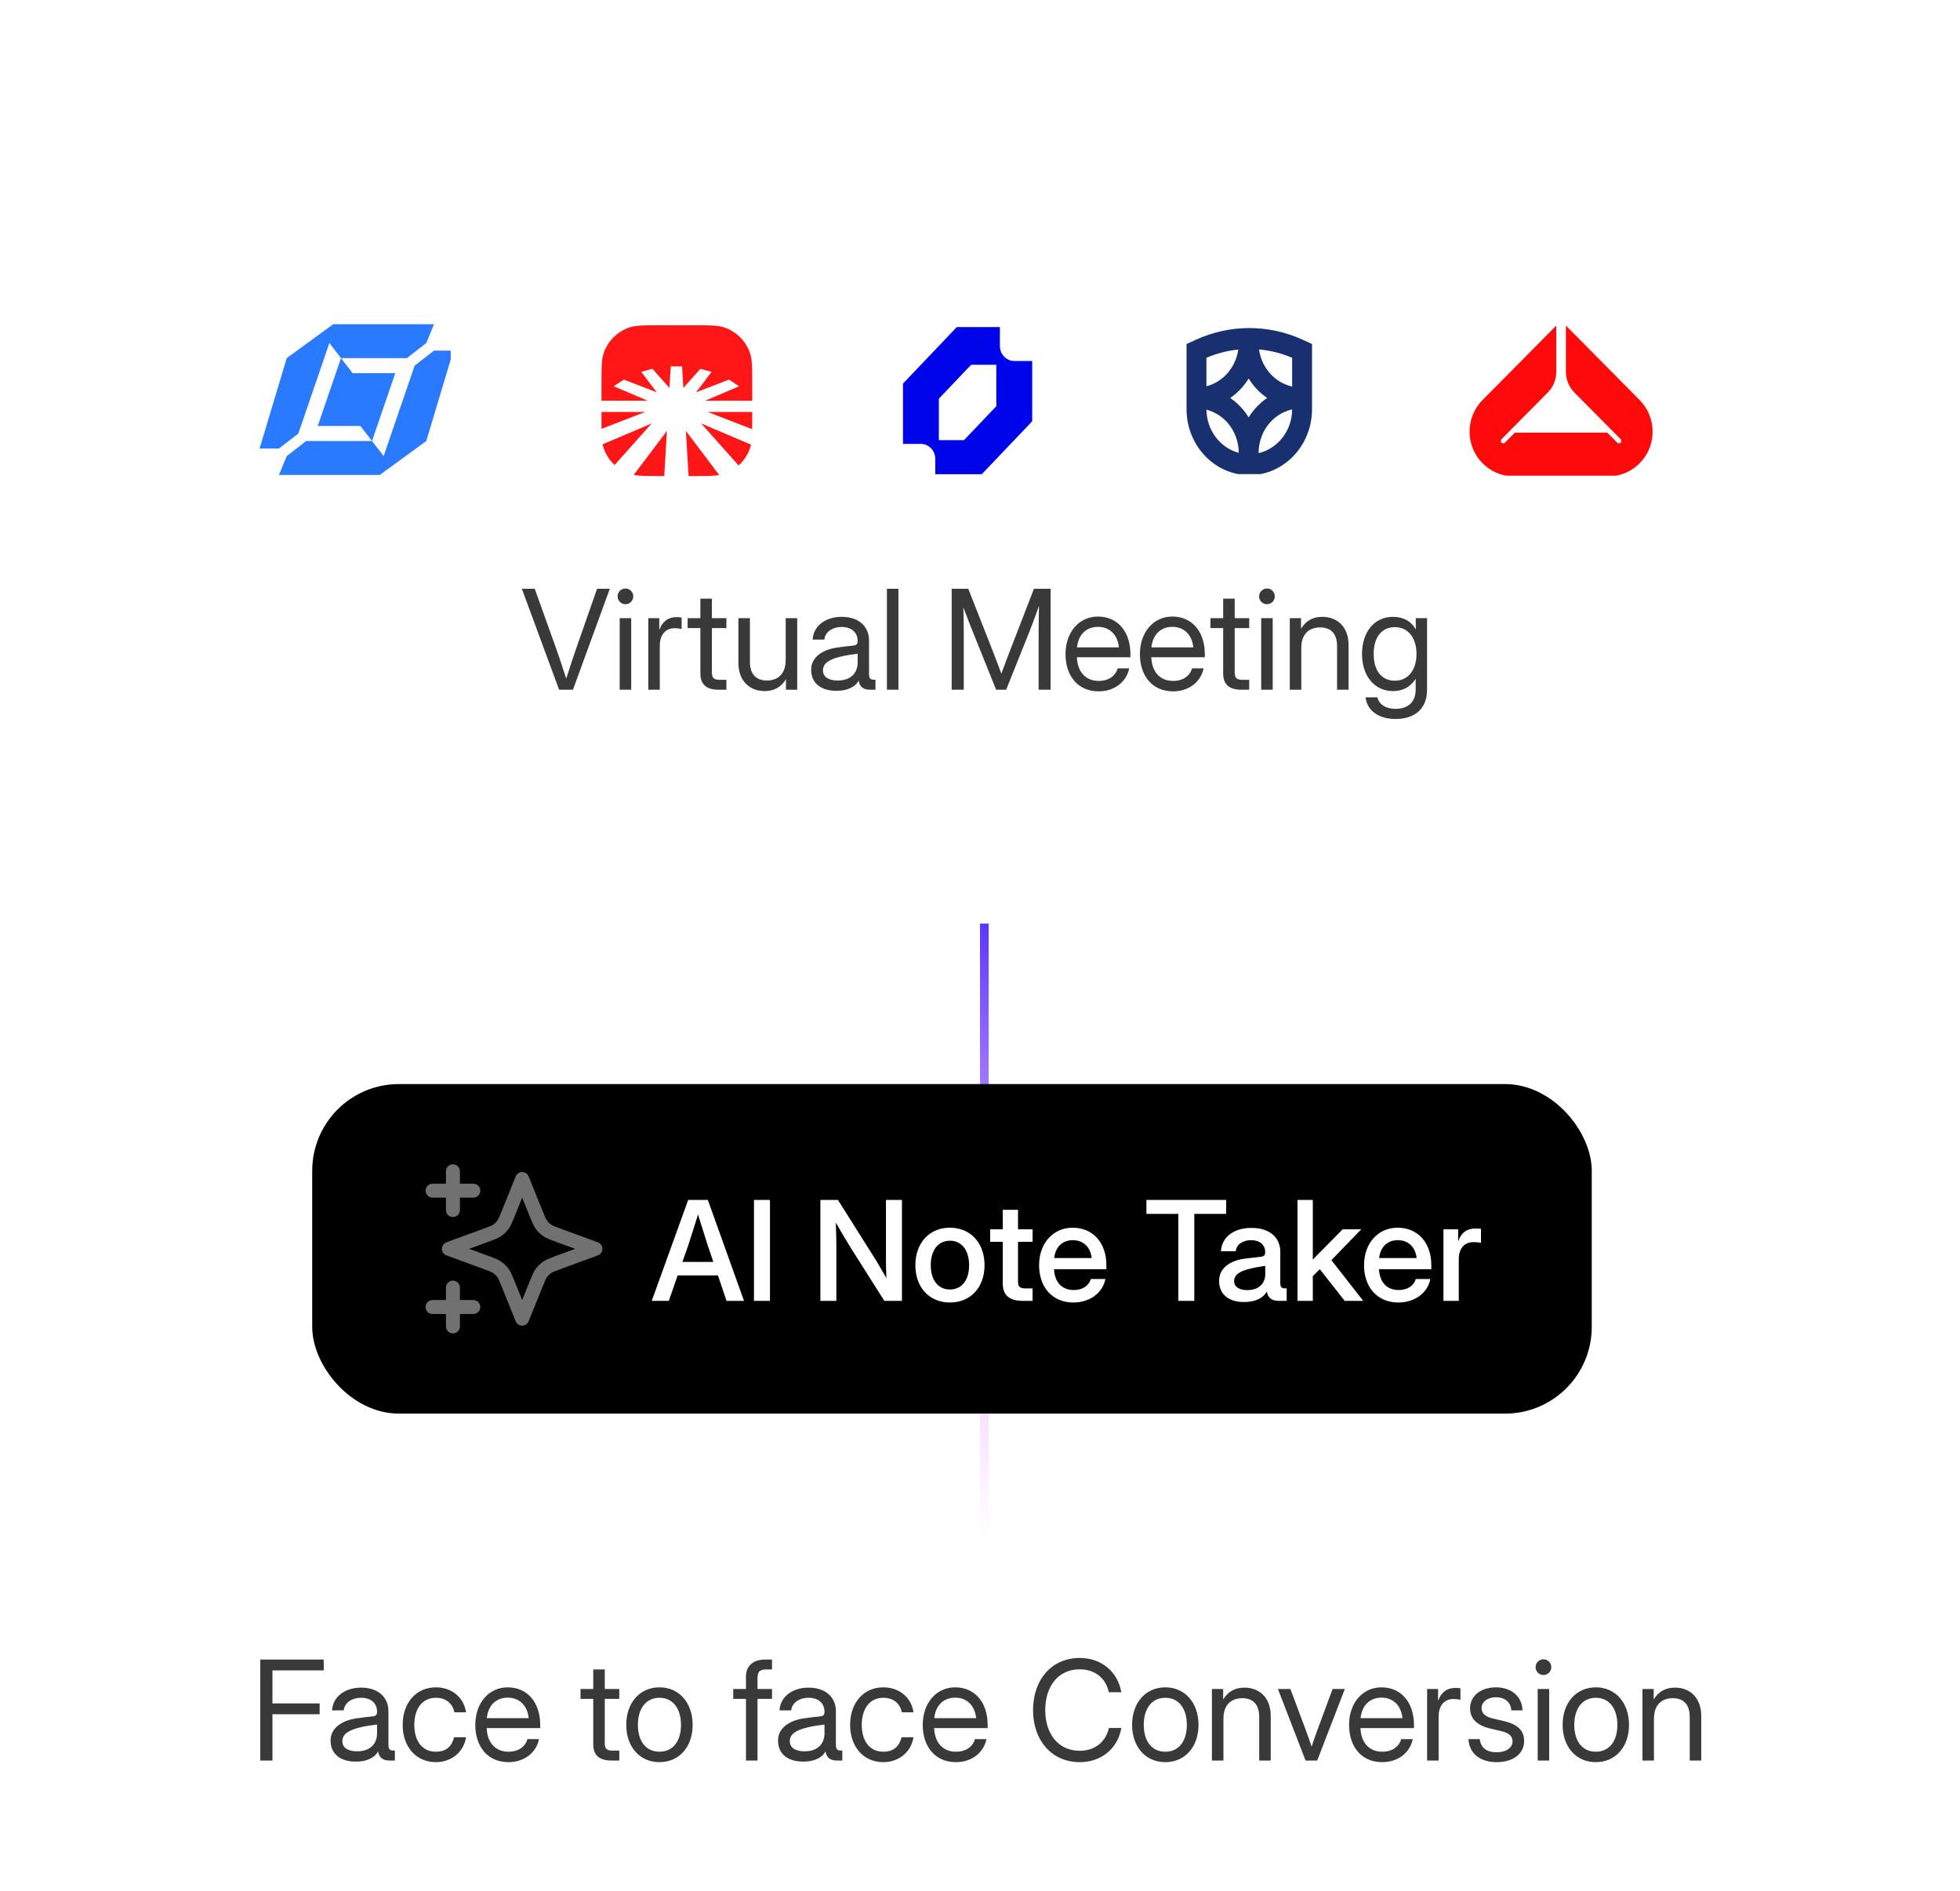 <svg width="226" height="218" viewBox="0 0 226 218" fill="none" xmlns="http://www.w3.org/2000/svg">
<rect x="0.5" y="0.5" width="224.549" height="103.53" rx="19.5" fill="white" fill-opacity="0.42"/>
<rect x="0.5" y="0.5" width="224.549" height="103.53" rx="19.5" stroke="white"/>
<g filter="url(#filter1_di_4002_2232)">
<rect x="20" y="20" width="185.549" height="32.53" rx="16.265" fill="white" shape-rendering="crispEdges"/>
<g clip-path="url(#clip0_4002_2232)">
<path d="M49.153 40.921L43.789 44.832H32.168L33.062 42.659L35.297 40.921H42.895L44.236 42.659L47.812 32.23L50.047 30.492H52.282L49.153 40.921ZM49.153 29.622L46.918 31.361H39.32L37.979 29.622L34.403 40.052L32.168 41.79H29.933L33.062 31.361L38.426 27.45H50.047L49.153 29.622ZM40.661 33.099H45.577L42.895 40.921L41.555 39.183H36.638L39.32 31.361L40.661 33.099Z" fill="#297AFF"/>
</g>
<g clip-path="url(#clip1_4002_2232)">
<path d="M76.593 44.956H76.038C74.597 44.956 73.73 44.956 73.068 44.833L76.901 39.756L76.593 44.956Z" fill="#FF1616"/>
<path d="M82.933 44.849C82.282 44.956 81.429 44.957 80.052 44.957H79.396L79.087 39.755L82.933 44.849Z" fill="#FF1616"/>
<path d="M86.594 41.337C86.566 41.47 86.533 41.595 86.493 41.716C86.23 42.504 85.768 43.197 85.166 43.739L80.844 38.892L86.594 41.337Z" fill="#FF1616"/>
<path d="M70.868 43.687C70.294 43.154 69.852 42.48 69.598 41.716C69.553 41.584 69.517 41.446 69.487 41.298L75.144 38.893L70.868 43.687Z" fill="#FF1616"/>
<path d="M86.736 38.272C86.736 38.761 86.735 39.184 86.73 39.555L81.597 37.572H86.736V38.272Z" fill="#FF1616"/>
<path d="M74.393 37.572L69.359 39.516C69.354 39.154 69.354 38.744 69.354 38.272V37.572H74.393Z" fill="#FF1616"/>
<path d="M80.052 27.574C81.861 27.574 82.766 27.574 83.496 27.818C84.91 28.29 86.021 29.4 86.493 30.814C86.736 31.545 86.737 32.449 86.737 34.258V36.272H81.308L85.223 34.608L84.062 33.837L80.264 35.304L82.047 32.944L80.764 32.593L78.795 34.8L78.649 32.314H77.342L77.193 34.8L75.226 32.593L73.944 32.944L75.725 35.303L71.929 33.837L70.768 34.608L74.682 36.272H69.354V34.258C69.354 32.449 69.354 31.545 69.598 30.814C70.07 29.4 71.18 28.29 72.595 27.818C73.325 27.574 74.23 27.574 76.038 27.574H80.052Z" fill="#FF1616"/>
</g>
<g clip-path="url(#clip2_4002_2232)">
<path fill-rule="evenodd" clip-rule="evenodd" d="M104.119 34.299V41.252H106.188C106.406 41.252 106.621 41.297 106.822 41.385C107.023 41.472 107.205 41.6 107.359 41.761C107.513 41.923 107.635 42.114 107.718 42.325C107.801 42.536 107.844 42.762 107.844 42.99V45.163H112.81L119.018 38.645V31.692H116.949C116.732 31.692 116.516 31.647 116.316 31.559C116.115 31.472 115.932 31.344 115.779 31.183C115.625 31.021 115.503 30.83 115.42 30.619C115.336 30.408 115.294 30.182 115.294 29.954V27.781H110.327L104.119 34.299ZM111.155 40.818H108.258V36.038L111.983 32.126H114.88V36.907L111.155 40.818Z" fill="#0004E8"/>
</g>
<g clip-path="url(#clip3_4002_2232)">
<path fill-rule="evenodd" clip-rule="evenodd" d="M139.109 31.322V34.605C139.353 34.543 139.593 34.461 139.826 34.359C140.417 34.101 140.954 33.723 141.407 33.247C141.859 32.771 142.218 32.206 142.462 31.583C142.615 31.195 142.722 30.788 142.78 30.374C141.53 30.501 140.293 30.817 139.109 31.322ZM136.816 29.735V34.749V37.162V37.238C136.816 41.444 140.055 44.855 144.051 44.855C148.046 44.855 151.285 41.444 151.285 37.238V37.162V34.749V29.735L150.226 29.25C146.288 27.445 141.814 27.445 137.876 29.25L136.816 29.735ZM139.109 37.306C139.138 39.708 140.713 41.717 142.833 42.282C142.832 41.612 142.706 40.948 142.462 40.328C142.218 39.706 141.859 39.141 141.407 38.664C140.954 38.188 140.417 37.81 139.826 37.553C139.593 37.451 139.353 37.369 139.109 37.306ZM143.979 38.199C143.705 37.752 143.386 37.336 143.027 36.958C142.668 36.58 142.273 36.244 141.849 35.956C142.273 35.667 142.668 35.331 143.027 34.954C143.386 34.576 143.705 34.16 143.979 33.713C144.253 34.16 144.572 34.576 144.931 34.954C145.29 35.331 145.685 35.667 146.11 35.956C145.685 36.244 145.29 36.58 144.931 36.958C144.572 37.336 144.253 37.752 143.979 38.199ZM145.125 42.318C147.328 41.804 148.978 39.742 148.993 37.272C148.699 37.337 148.411 37.431 148.132 37.553C147.541 37.81 147.004 38.188 146.552 38.664C146.1 39.141 145.741 39.706 145.496 40.328C145.251 40.95 145.125 41.617 145.125 42.291V42.318ZM148.132 34.359C148.411 34.48 148.699 34.574 148.993 34.639V31.322C147.763 30.798 146.476 30.477 145.176 30.36C145.234 30.779 145.341 31.19 145.496 31.583C145.741 32.206 146.1 32.771 146.552 33.247C147.004 33.723 147.541 34.101 148.132 34.359Z" fill="#193070"/>
</g>
<g clip-path="url(#clip4_4002_2232)">
<path d="M185.557 44.994C188.328 44.937 190.557 42.651 190.557 39.84C190.557 38.473 190.019 37.162 189.061 36.195L180.558 27.612V32.947C180.558 33.839 180.909 34.695 181.535 35.326L183.526 37.337L183.532 37.342L186.872 40.714C186.98 40.823 186.98 41.001 186.872 41.11C186.763 41.219 186.587 41.219 186.479 41.11L185.328 39.948H174.678L173.527 41.11C173.419 41.219 173.243 41.219 173.134 41.11C173.026 41.001 173.026 40.823 173.134 40.714L176.474 37.342L176.479 37.337L178.471 35.326C179.096 34.695 179.447 33.839 179.447 32.947V27.612L170.945 36.195C169.987 37.162 169.449 38.473 169.449 39.84C169.449 42.651 171.677 44.937 174.448 44.994H185.557Z" fill="#FF0A0A"/>
</g>
</g>
<path d="M64.47 79.53L60.173 67.89H61.657L64.173 74.905C64.415 75.585 64.767 76.647 65.29 78.241C65.798 76.647 66.157 75.585 66.392 74.905L68.845 67.89H70.314L66.064 79.53H64.47ZM71.454 79.53V71.28H72.782V79.53H71.454ZM72.118 69.671C71.618 69.671 71.212 69.265 71.212 68.765C71.212 68.265 71.618 67.858 72.118 67.858C72.618 67.858 73.024 68.265 73.024 68.765C73.024 69.265 72.618 69.671 72.118 69.671ZM74.751 79.53V71.28H76.017V72.577H76.048C76.353 71.726 77.001 71.155 78.032 71.155C78.274 71.155 78.485 71.186 78.595 71.202V72.53C78.485 72.499 78.165 72.436 77.782 72.436C76.868 72.436 76.079 73.054 76.079 74.452V79.53H74.751ZM80.759 69.03H82.087V71.28H83.759V72.421H82.087V77.53C82.087 78.171 82.314 78.39 82.993 78.39H83.759V79.53H82.868C81.454 79.53 80.759 78.913 80.759 77.671V72.421H79.29V71.28H80.759V69.03ZM88.173 79.686C86.509 79.686 85.142 78.601 85.142 76.405V71.28H86.47V76.311C86.47 77.741 87.189 78.468 88.423 78.468C89.626 78.468 90.595 77.772 90.595 76.108V71.28H91.923V79.53H90.626V78.319C90.056 79.257 89.22 79.686 88.173 79.686ZM96.407 79.655C94.767 79.655 93.532 78.851 93.532 77.226C93.532 75.53 95.29 74.835 96.478 74.671C97.259 74.561 97.821 74.491 98.353 74.444C98.743 74.413 98.892 74.28 98.892 73.905C98.892 72.952 98.22 72.296 97.064 72.296C95.915 72.296 95.118 72.929 95.056 73.749H93.704C93.774 72.241 95.11 71.124 97.064 71.124C98.985 71.124 100.204 72.21 100.204 73.843V77.686C100.204 78.186 100.345 78.374 100.72 78.374H100.946V79.53H100.298C99.571 79.53 99.126 79.194 99.017 78.515H98.985C98.712 79.038 97.962 79.655 96.407 79.655ZM96.595 78.468C98.22 78.468 98.892 77.483 98.892 76.405V75.382C98.267 75.476 97.626 75.53 96.876 75.726C95.618 76.038 94.892 76.476 94.892 77.304C94.892 78.054 95.54 78.468 96.595 78.468ZM103.595 67.89V79.53H102.267V67.89H103.595ZM109.735 79.53V67.89H111.649L114.603 75.405C114.813 75.944 115.204 76.976 115.462 77.679C115.712 76.976 116.11 75.944 116.313 75.405L119.22 67.89H121.142V79.53H119.759V72.78C119.759 71.944 119.782 70.874 119.806 69.858C119.36 71.093 118.97 72.155 118.72 72.78L116.017 79.53H114.86L112.142 72.78C111.899 72.186 111.524 71.186 111.079 70.03C111.11 70.991 111.126 71.991 111.126 72.78V79.53H109.735ZM126.688 79.718C124.267 79.718 122.86 77.905 122.86 75.421C122.86 72.913 124.407 71.093 126.595 71.093C128.892 71.093 130.345 72.858 130.345 75.421V75.788H124.173C124.235 77.405 125.126 78.515 126.688 78.515C127.86 78.515 128.626 77.921 128.876 77.061H130.204C129.892 78.64 128.485 79.718 126.688 79.718ZM124.188 74.647H129.017C128.876 73.194 127.954 72.28 126.595 72.28C125.243 72.28 124.329 73.194 124.188 74.647ZM135.267 79.718C132.845 79.718 131.438 77.905 131.438 75.421C131.438 72.913 132.985 71.093 135.173 71.093C137.47 71.093 138.923 72.858 138.923 75.421V75.788H132.751C132.813 77.405 133.704 78.515 135.267 78.515C136.438 78.515 137.204 77.921 137.454 77.061H138.782C138.47 78.64 137.063 79.718 135.267 79.718ZM132.767 74.647H137.595C137.454 73.194 136.532 72.28 135.173 72.28C133.821 72.28 132.907 73.194 132.767 74.647ZM141.04 69.03H142.368V71.28H144.04V72.421H142.368V77.53C142.368 78.171 142.595 78.39 143.274 78.39H144.04V79.53H143.149C141.735 79.53 141.04 78.913 141.04 77.671V72.421H139.571V71.28H141.04V69.03ZM145.423 79.53V71.28H146.751V79.53H145.423ZM146.087 69.671C145.587 69.671 145.181 69.265 145.181 68.765C145.181 68.265 145.587 67.858 146.087 67.858C146.587 67.858 146.993 68.265 146.993 68.765C146.993 69.265 146.587 69.671 146.087 69.671ZM150.048 74.702V79.53H148.72V71.28H150.017V72.491C150.587 71.554 151.423 71.124 152.47 71.124C154.134 71.124 155.501 72.21 155.501 74.405V79.53H154.173V74.499C154.173 73.069 153.454 72.343 152.22 72.343C151.017 72.343 150.048 73.038 150.048 74.702ZM160.923 82.905C159.063 82.905 157.657 82.03 157.454 80.405H158.813C159.048 81.296 159.86 81.733 160.923 81.733C162.36 81.733 163.235 80.936 163.235 79.53V78.28H163.228C162.618 79.241 161.712 79.686 160.626 79.686C158.478 79.686 157.048 77.944 157.048 75.405C157.048 72.858 158.478 71.124 160.626 71.124C161.696 71.124 162.673 71.554 163.243 72.569H163.251V71.28H164.548V79.53C164.548 81.968 162.845 82.905 160.923 82.905ZM160.829 78.491C162.36 78.491 163.329 77.272 163.329 75.405C163.329 73.538 162.36 72.311 160.829 72.311C159.399 72.311 158.392 73.382 158.392 75.405C158.392 77.429 159.399 78.491 160.829 78.491Z" fill="#393939"/>
<rect x="9" y="176.5" width="208" height="41" rx="19.5" fill="white" fill-opacity="0.42"/>
<rect x="9" y="176.5" width="208" height="41" rx="19.5" stroke="white"/>
<path d="M30.008 203V191.359H37.328V192.609H31.414V196.414H36.859V197.664H31.414V203H30.008ZM40.992 203.125C39.352 203.125 38.117 202.32 38.117 200.695C38.117 199 39.875 198.305 41.062 198.141C41.844 198.031 42.406 197.961 42.938 197.914C43.328 197.883 43.477 197.75 43.477 197.375C43.477 196.422 42.805 195.766 41.648 195.766C40.5 195.766 39.703 196.398 39.641 197.219H38.289C38.359 195.711 39.695 194.594 41.648 194.594C43.57 194.594 44.789 195.68 44.789 197.312V201.156C44.789 201.656 44.93 201.844 45.305 201.844H45.531V203H44.883C44.156 203 43.711 202.664 43.602 201.984H43.57C43.297 202.508 42.547 203.125 40.992 203.125ZM41.18 201.938C42.805 201.938 43.477 200.953 43.477 199.875V198.852C42.852 198.945 42.211 199 41.461 199.195C40.203 199.508 39.477 199.945 39.477 200.773C39.477 201.523 40.125 201.938 41.18 201.938ZM50.258 203.188C47.969 203.188 46.43 201.406 46.43 198.891C46.43 196.359 47.969 194.562 50.258 194.562C52.133 194.562 53.508 195.773 53.734 197.438H52.391C52.195 196.469 51.477 195.766 50.258 195.766C48.703 195.766 47.773 197 47.773 198.891C47.773 200.766 48.695 201.984 50.258 201.984C51.492 201.984 52.109 201.32 52.367 200.312H53.734C53.508 201.938 52.117 203.188 50.258 203.188ZM58.633 203.188C56.211 203.188 54.805 201.375 54.805 198.891C54.805 196.383 56.352 194.562 58.539 194.562C60.836 194.562 62.289 196.328 62.289 198.891V199.258H56.117C56.18 200.875 57.07 201.984 58.633 201.984C59.805 201.984 60.57 201.391 60.82 200.531H62.148C61.836 202.109 60.43 203.188 58.633 203.188ZM56.133 198.117H60.961C60.82 196.664 59.898 195.75 58.539 195.75C57.188 195.75 56.273 196.664 56.133 198.117ZM68.406 192.5H69.734V194.75H71.406V195.891H69.734V201C69.734 201.641 69.961 201.859 70.641 201.859H71.406V203H70.516C69.102 203 68.406 202.383 68.406 201.141V195.891H66.938V194.75H68.406V192.5ZM76.039 203.188C73.75 203.188 72.211 201.406 72.211 198.891C72.211 196.359 73.75 194.562 76.039 194.562C78.328 194.562 79.867 196.359 79.867 198.891C79.867 201.406 78.328 203.188 76.039 203.188ZM76.039 201.984C77.602 201.984 78.523 200.758 78.523 198.891C78.523 197.008 77.594 195.766 76.039 195.766C74.484 195.766 73.555 197 73.555 198.891C73.555 200.766 74.477 201.984 76.039 201.984ZM86.016 193.281C86.016 192.102 86.852 191.359 88.188 191.359H89.016V192.5H88.312C87.609 192.5 87.344 192.773 87.344 193.484V194.75H89.016V195.891H87.344V203H86.016V195.891H84.547V194.75H86.016V193.281ZM92.586 203.125C90.945 203.125 89.711 202.32 89.711 200.695C89.711 199 91.469 198.305 92.656 198.141C93.438 198.031 94 197.961 94.531 197.914C94.922 197.883 95.07 197.75 95.07 197.375C95.07 196.422 94.398 195.766 93.242 195.766C92.094 195.766 91.297 196.398 91.234 197.219H89.883C89.953 195.711 91.289 194.594 93.242 194.594C95.164 194.594 96.383 195.68 96.383 197.312V201.156C96.383 201.656 96.523 201.844 96.898 201.844H97.125V203H96.477C95.75 203 95.305 202.664 95.195 201.984H95.164C94.891 202.508 94.141 203.125 92.586 203.125ZM92.773 201.938C94.398 201.938 95.07 200.953 95.07 199.875V198.852C94.445 198.945 93.805 199 93.055 199.195C91.797 199.508 91.07 199.945 91.07 200.773C91.07 201.523 91.719 201.938 92.773 201.938ZM101.852 203.188C99.562 203.188 98.023 201.406 98.023 198.891C98.023 196.359 99.562 194.562 101.852 194.562C103.727 194.562 105.102 195.773 105.328 197.438H103.984C103.789 196.469 103.07 195.766 101.852 195.766C100.297 195.766 99.367 197 99.367 198.891C99.367 200.766 100.289 201.984 101.852 201.984C103.086 201.984 103.703 201.32 103.961 200.312H105.328C105.102 201.938 103.711 203.188 101.852 203.188ZM110.227 203.188C107.805 203.188 106.398 201.375 106.398 198.891C106.398 196.383 107.945 194.562 110.133 194.562C112.43 194.562 113.883 196.328 113.883 198.891V199.258H107.711C107.773 200.875 108.664 201.984 110.227 201.984C111.398 201.984 112.164 201.391 112.414 200.531H113.742C113.43 202.109 112.023 203.188 110.227 203.188ZM107.727 198.117H112.555C112.414 196.664 111.492 195.75 110.133 195.75C108.781 195.75 107.867 196.664 107.727 198.117ZM124.5 203.188C121.281 203.188 119.117 200.688 119.117 197.188C119.117 193.664 121.273 191.172 124.5 191.172C126.938 191.172 128.867 192.695 129.297 195.125H127.859C127.484 193.43 126.195 192.484 124.5 192.484C122.047 192.484 120.523 194.406 120.523 197.188C120.523 199.953 122.047 201.875 124.5 201.875C126.18 201.875 127.469 200.938 127.867 199.25H129.297C128.875 201.672 126.938 203.188 124.5 203.188ZM134.367 203.188C132.078 203.188 130.539 201.406 130.539 198.891C130.539 196.359 132.078 194.562 134.367 194.562C136.656 194.562 138.195 196.359 138.195 198.891C138.195 201.406 136.656 203.188 134.367 203.188ZM134.367 201.984C135.93 201.984 136.852 200.758 136.852 198.891C136.852 197.008 135.922 195.766 134.367 195.766C132.812 195.766 131.883 197 131.883 198.891C131.883 200.766 132.805 201.984 134.367 201.984ZM141.07 198.172V203H139.742V194.75H141.039V195.961C141.609 195.023 142.445 194.594 143.492 194.594C145.156 194.594 146.523 195.68 146.523 197.875V203H145.195V197.969C145.195 196.539 144.477 195.812 143.242 195.812C142.039 195.812 141.07 196.508 141.07 198.172ZM150.539 203L147.352 194.75H148.789L150.57 199.5C150.805 200.133 151.023 200.766 151.234 201.398C151.453 200.766 151.664 200.133 151.898 199.5L153.656 194.75H155.07L151.883 203H150.539ZM159.383 203.188C156.961 203.188 155.555 201.375 155.555 198.891C155.555 196.383 157.102 194.562 159.289 194.562C161.586 194.562 163.039 196.328 163.039 198.891V199.258H156.867C156.93 200.875 157.82 201.984 159.383 201.984C160.555 201.984 161.32 201.391 161.57 200.531H162.898C162.586 202.109 161.18 203.188 159.383 203.188ZM156.883 198.117H161.711C161.57 196.664 160.648 195.75 159.289 195.75C157.938 195.75 157.023 196.664 156.883 198.117ZM164.555 203V194.75H165.82V196.047H165.852C166.156 195.195 166.805 194.625 167.836 194.625C168.078 194.625 168.289 194.656 168.398 194.672V196C168.289 195.969 167.969 195.906 167.586 195.906C166.672 195.906 165.883 196.523 165.883 197.922V203H164.555ZM172.586 203.188C170.82 203.188 169.43 202.328 169.32 200.531H170.633C170.727 201.516 171.398 202.047 172.555 202.047C173.695 202.047 174.406 201.516 174.406 200.781C174.406 200.156 173.898 199.797 173.164 199.625L171.836 199.312C170.305 198.953 169.508 198.172 169.508 196.969C169.508 195.562 170.734 194.562 172.5 194.562C174.219 194.562 175.508 195.578 175.555 197.219H174.258C174.242 196.344 173.562 195.703 172.5 195.703C171.484 195.703 170.836 196.266 170.836 196.969C170.836 197.594 171.32 197.961 172.117 198.148L173.445 198.461C175.023 198.836 175.742 199.562 175.742 200.75C175.742 202.281 174.383 203.188 172.586 203.188ZM177.305 203V194.75H178.633V203H177.305ZM177.969 193.141C177.469 193.141 177.062 192.734 177.062 192.234C177.062 191.734 177.469 191.328 177.969 191.328C178.469 191.328 178.875 191.734 178.875 192.234C178.875 192.734 178.469 193.141 177.969 193.141ZM184.008 203.188C181.719 203.188 180.18 201.406 180.18 198.891C180.18 196.359 181.719 194.562 184.008 194.562C186.297 194.562 187.836 196.359 187.836 198.891C187.836 201.406 186.297 203.188 184.008 203.188ZM184.008 201.984C185.57 201.984 186.492 200.758 186.492 198.891C186.492 197.008 185.562 195.766 184.008 195.766C182.453 195.766 181.523 197 181.523 198.891C181.523 200.766 182.445 201.984 184.008 201.984ZM190.711 198.172V203H189.383V194.75H190.68V195.961C191.25 195.023 192.086 194.594 193.133 194.594C194.797 194.594 196.164 195.68 196.164 197.875V203H194.836V197.969C194.836 196.539 194.117 195.812 192.883 195.812C191.68 195.812 190.711 196.508 190.711 198.172Z" fill="#393939"/>
<path d="M113.5 106.5V177.5" stroke="url(#paint0_linear_4002_2232)"/>
<g filter="url(#filter3_i_4002_2232)">
<rect x="36" y="121" width="147.54" height="38" rx="10" fill="black"/>
<path d="M52.226 148.944V144.472M52.226 135.528V131.056M49.878 133.292H54.574M49.878 146.708H54.574M60.209 131.95L58.581 135.983C58.316 136.639 58.183 136.967 57.977 137.243C57.795 137.487 57.571 137.701 57.314 137.874C57.024 138.071 56.68 138.197 55.991 138.449L51.757 140L55.991 141.551C56.68 141.803 57.024 141.929 57.314 142.126C57.571 142.299 57.795 142.513 57.977 142.757C58.183 143.033 58.316 143.361 58.581 144.017L60.209 148.05L61.838 144.017C62.103 143.361 62.235 143.033 62.441 142.757C62.623 142.513 62.848 142.299 63.105 142.126C63.394 141.929 63.738 141.803 64.427 141.551L68.662 140L64.427 138.449C63.738 138.197 63.394 138.071 63.105 137.874C62.848 137.701 62.623 137.487 62.441 137.243C62.235 136.967 62.103 136.639 61.838 135.983L60.209 131.95Z" stroke="#717171" stroke-width="1.61" stroke-linecap="round" stroke-linejoin="round"/>
<path d="M75.149 146L79.352 134.359H81.618L85.79 146H83.774L82.782 143.062H78.141L77.118 146H75.149ZM78.688 141.508H82.251L81.602 139.586C81.282 138.586 80.946 137.531 80.485 136.039C80.024 137.531 79.688 138.586 79.36 139.586L78.688 141.508ZM88.782 134.359V146H86.938V134.359H88.782ZM94.594 146V134.359H96.618L100.946 141.219C101.211 141.656 101.735 142.539 102.204 143.375C102.172 142.516 102.157 141.531 102.157 141.094V134.359H104V146H101.969L98.086 139.859C97.758 139.344 97.126 138.289 96.376 136.977C96.43 138.328 96.438 139.336 96.438 139.852V146H94.594ZM109.532 146.188C107.149 146.188 105.547 144.438 105.547 141.891C105.547 139.328 107.149 137.562 109.532 137.562C111.922 137.562 113.524 139.328 113.524 141.891C113.524 144.43 111.922 146.188 109.532 146.188ZM109.532 144.688C110.899 144.688 111.743 143.602 111.743 141.891C111.743 140.156 110.891 139.062 109.532 139.062C108.172 139.062 107.321 140.148 107.321 141.891C107.321 143.609 108.172 144.688 109.532 144.688ZM115.625 135.5H117.383V137.75H119.063V139.188H117.383V143.758C117.383 144.359 117.594 144.562 118.243 144.562H119.063V146H117.977C116.383 146 115.625 145.352 115.625 143.992V139.188H114.172V137.75H115.625V135.5ZM123.774 146.188C121.313 146.188 119.813 144.383 119.813 141.891C119.813 139.375 121.415 137.562 123.688 137.562C126.04 137.562 127.571 139.328 127.571 141.867V142.344H121.54C121.594 143.781 122.399 144.75 123.805 144.75C124.852 144.75 125.555 144.234 125.782 143.477H127.461C127.149 145.078 125.657 146.188 123.774 146.188ZM121.555 141.062H125.875C125.743 139.797 124.922 139 123.704 139C122.5 139 121.688 139.797 121.555 141.062ZM132.188 135.969V134.359H141.383V135.969H137.711V146H135.868V135.969H132.188ZM143.43 146.133C141.782 146.133 140.571 145.328 140.571 143.703C140.571 141.969 142.243 141.281 143.571 141.125C144.321 141.031 144.93 140.961 145.399 140.914C145.766 140.867 145.883 140.727 145.883 140.375C145.883 139.555 145.282 139 144.266 139C143.25 139 142.555 139.539 142.493 140.281H140.782C140.868 138.688 142.204 137.586 144.297 137.586C146.368 137.586 147.625 138.664 147.625 140.352V143.922C147.625 144.375 147.758 144.555 148.118 144.555H148.36V146H147.446C146.665 146 146.188 145.648 146.086 144.953H146.055C145.696 145.586 144.907 146.133 143.43 146.133ZM143.813 144.758C145.211 144.758 145.891 143.922 145.891 142.922V141.961C145.29 142.055 144.696 142.141 144.016 142.32C142.954 142.594 142.305 142.984 142.305 143.719C142.305 144.383 142.883 144.758 143.813 144.758ZM149.61 146V134.359H151.375V141.219H151.391L154.813 137.75H156.961L153.516 141.305L157.188 146H155.055L152.18 142.344L151.375 143.148V146H149.61ZM161.243 146.188C158.782 146.188 157.282 144.383 157.282 141.891C157.282 139.375 158.883 137.562 161.157 137.562C163.508 137.562 165.04 139.328 165.04 141.867V142.344H159.008C159.063 143.781 159.868 144.75 161.274 144.75C162.321 144.75 163.024 144.234 163.25 143.477H164.93C164.618 145.078 163.125 146.188 161.243 146.188ZM159.024 141.062H163.344C163.211 139.797 162.391 139 161.172 139C159.969 139 159.157 139.797 159.024 141.062ZM166.438 146V137.75H168.133V139.094H168.157C168.461 138.18 169.094 137.656 170.157 137.656C170.407 137.656 170.625 137.68 170.766 137.688V139.297C170.633 139.273 170.258 139.227 169.875 139.227C168.946 139.227 168.204 139.867 168.204 141.195V146H166.438Z" fill="white"/>
</g>
<defs>
<filter id="filter1_di_4002_2232" x="7.584" y="12.55" width="210.381" height="57.362" filterUnits="userSpaceOnUse" color-interpolation-filters="sRGB">
<feFlood flood-opacity="0" result="BackgroundImageFix"/>
<feColorMatrix in="SourceAlpha" type="matrix" values="0 0 0 0 0 0 0 0 0 0 0 0 0 0 0 0 0 0 127 0" result="hardAlpha"/>
<feOffset dy="4.966"/>
<feGaussianBlur stdDeviation="6.208"/>
<feComposite in2="hardAlpha" operator="out"/>
<feColorMatrix type="matrix" values="0 0 0 0 0 0 0 0 0 0 0 0 0 0 0 0 0 0 0.08 0"/>
<feBlend mode="normal" in2="BackgroundImageFix" result="effect1_dropShadow_4002_2232"/>
<feBlend mode="normal" in="SourceGraphic" in2="effect1_dropShadow_4002_2232" result="shape"/>
<feColorMatrix in="SourceAlpha" type="matrix" values="0 0 0 0 0 0 0 0 0 0 0 0 0 0 0 0 0 0 127 0" result="hardAlpha"/>
<feOffset dy="4.966"/>
<feGaussianBlur stdDeviation="4.966"/>
<feComposite in2="hardAlpha" operator="arithmetic" k2="-1" k3="1"/>
<feColorMatrix type="matrix" values="0 0 0 0 0.761 0 0 0 0 0.761 0 0 0 0 0.761 0 0 0 0.19 0"/>
<feBlend mode="normal" in2="shape" result="effect2_innerShadow_4002_2232"/>
</filter>
<filter id="filter3_i_4002_2232" x="36" y="121" width="147.54" height="42" filterUnits="userSpaceOnUse" color-interpolation-filters="sRGB">
<feFlood flood-opacity="0" result="BackgroundImageFix"/>
<feBlend mode="normal" in="SourceGraphic" in2="BackgroundImageFix" result="shape"/>
<feColorMatrix in="SourceAlpha" type="matrix" values="0 0 0 0 0 0 0 0 0 0 0 0 0 0 0 0 0 0 127 0" result="hardAlpha"/>
<feOffset dy="4"/>
<feGaussianBlur stdDeviation="14"/>
<feComposite in2="hardAlpha" operator="arithmetic" k2="-1" k3="1"/>
<feColorMatrix type="matrix" values="0 0 0 0 1 0 0 0 0 1 0 0 0 0 1 0 0 0 0.7 0"/>
<feBlend mode="normal" in2="shape" result="effect1_innerShadow_4002_2232"/>
</filter>
<linearGradient id="paint0_linear_4002_2232" x1="114" y1="106.5" x2="114" y2="177.5" gradientUnits="userSpaceOnUse">
<stop stop-color="#5937FF"/>
<stop offset="1" stop-color="#F27CFF" stop-opacity="0"/>
</linearGradient>
<clipPath id="clip0_4002_2232">
<rect width="22.039" height="17.631" fill="white" transform="translate(29.933 27.45)"/>
</clipPath>
<clipPath id="clip1_4002_2232">
<rect width="17.383" height="17.383" fill="white" transform="translate(69.354 27.574)"/>
</clipPath>
<clipPath id="clip2_4002_2232">
<rect width="15.272" height="16.969" fill="white" transform="translate(104.119 27.781)"/>
</clipPath>
<clipPath id="clip3_4002_2232">
<rect width="15.293" height="16.946" fill="white" transform="translate(136.773 27.792)"/>
</clipPath>
<clipPath id="clip4_4002_2232">
<rect width="21.201" height="17.306" fill="white" transform="translate(169.449 27.612)"/>
</clipPath>
</defs>
</svg>
